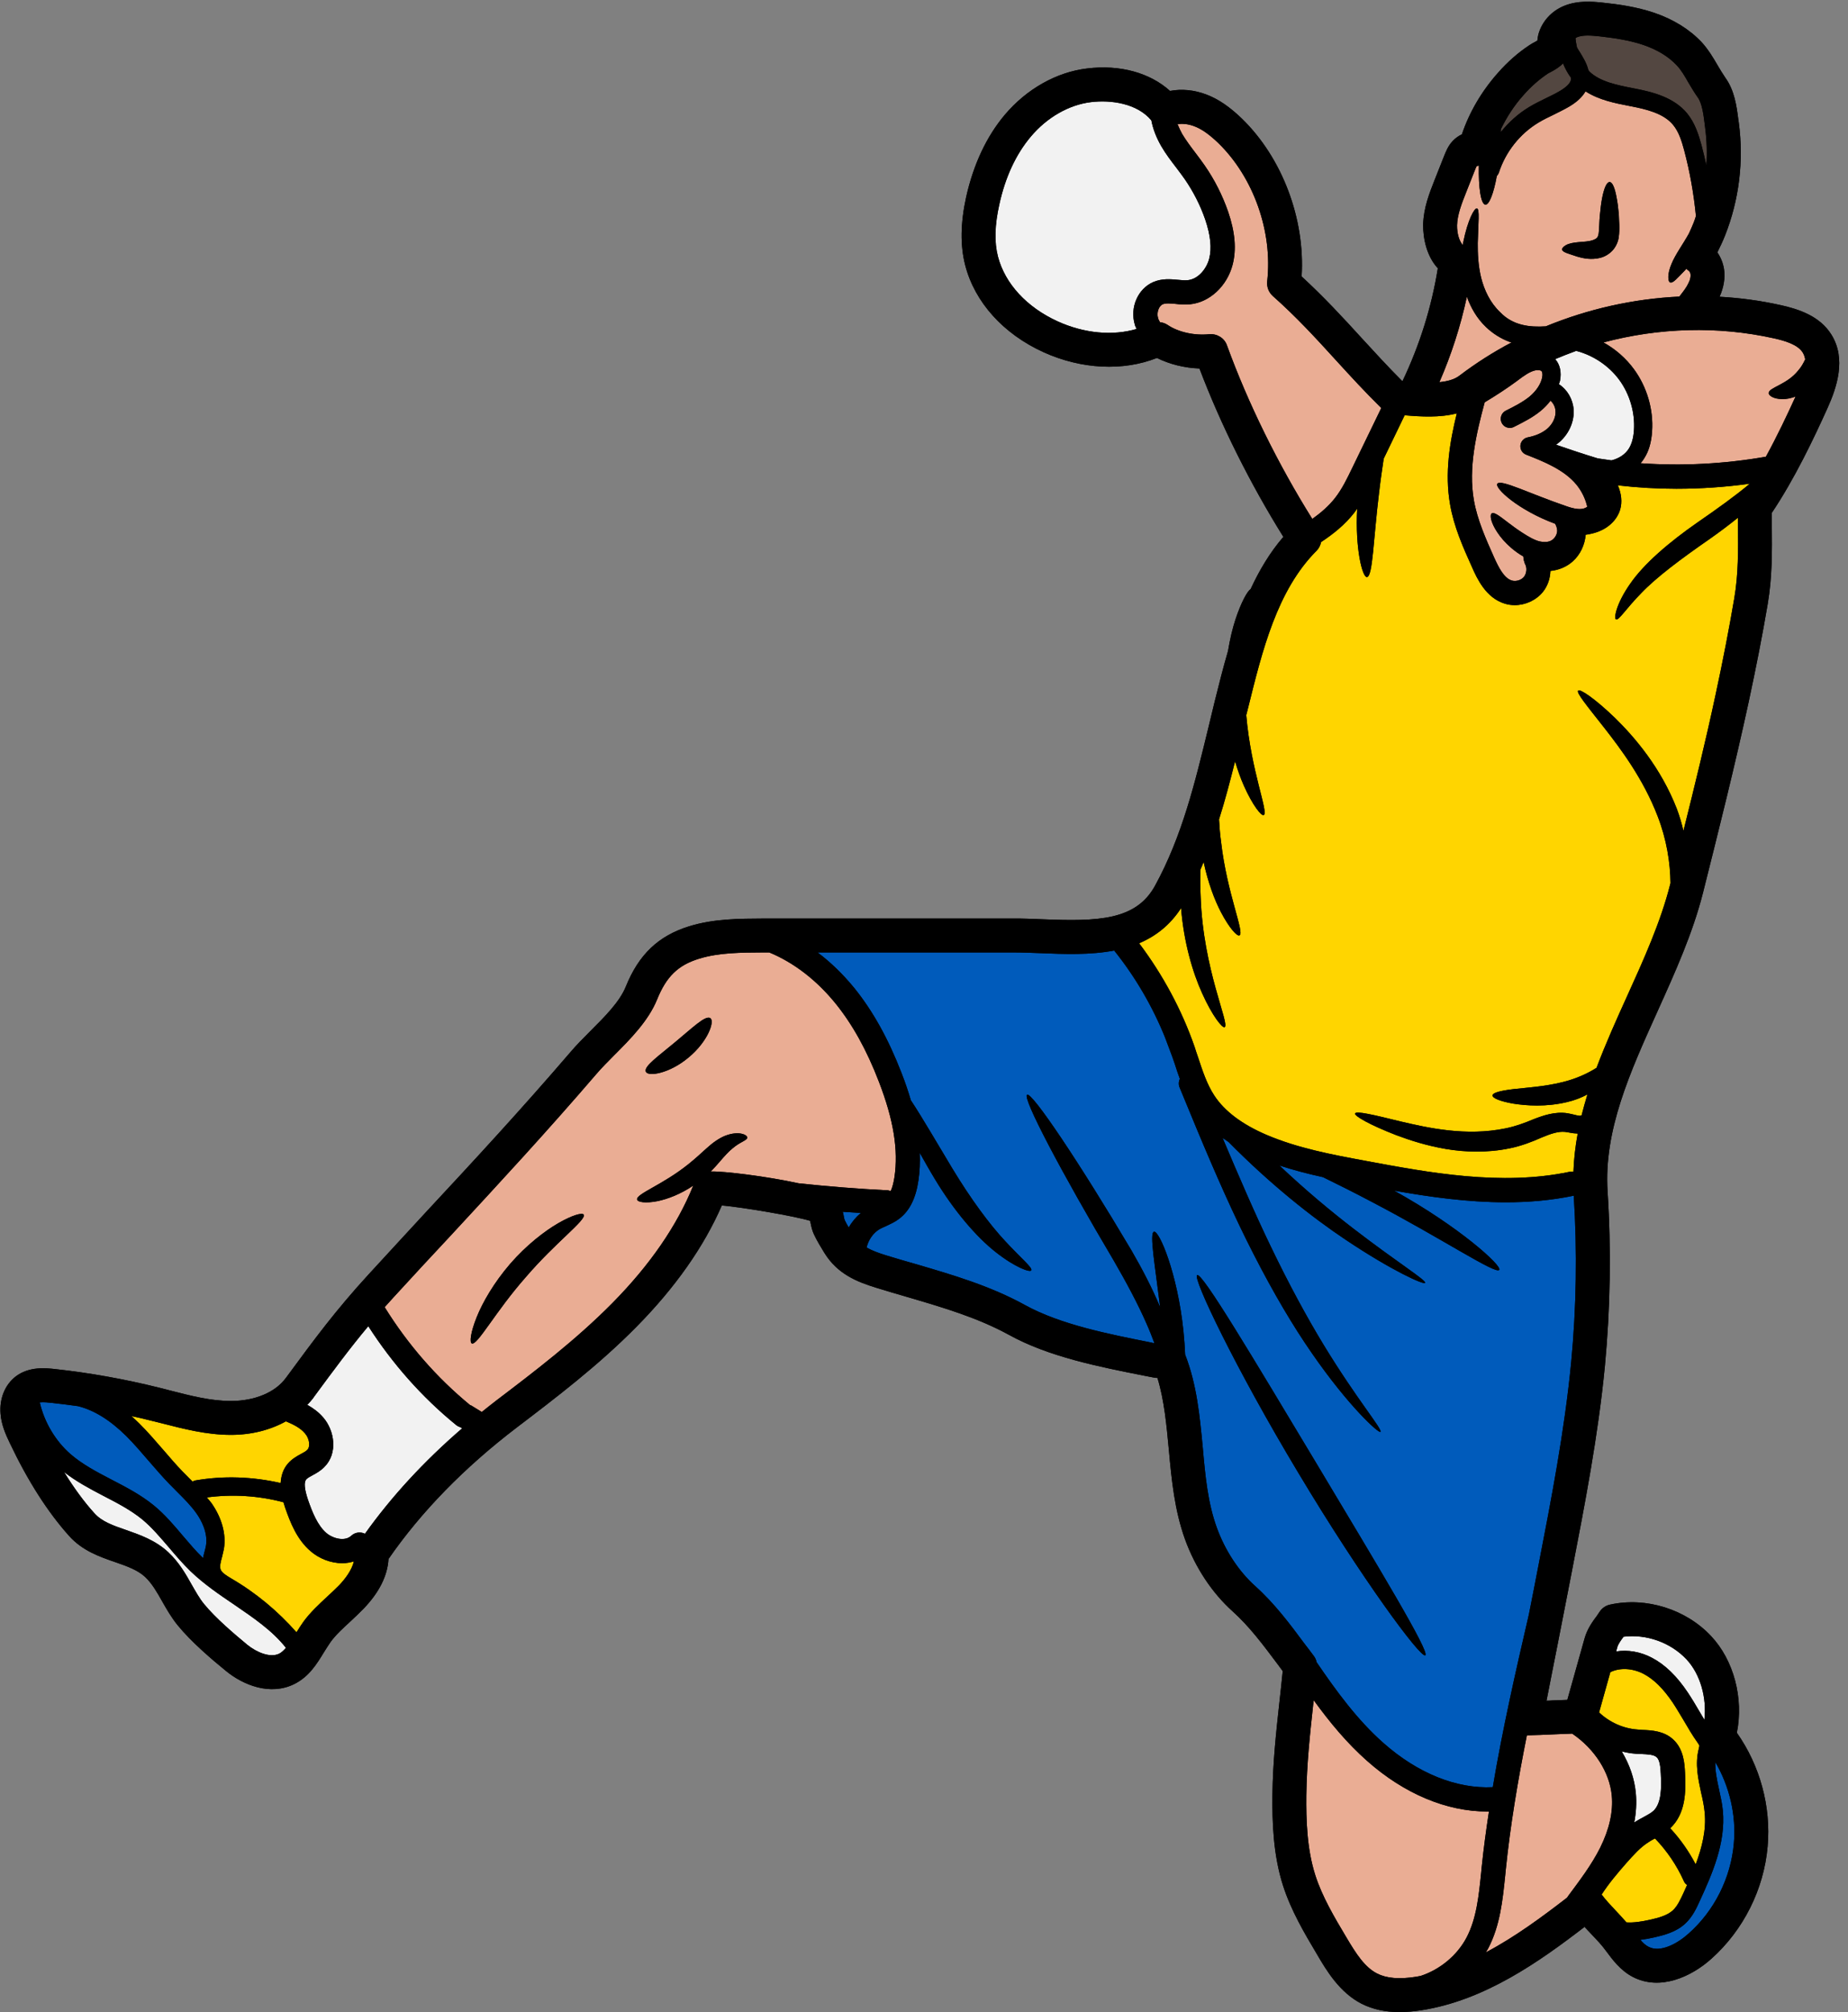 <?xml version="1.0" encoding="UTF-8"?><svg xmlns="http://www.w3.org/2000/svg" xmlns:xlink="http://www.w3.org/1999/xlink" height="120.1" preserveAspectRatio="xMidYMid meet" version="1.0" viewBox="9.1 3.9 110.3 120.1" width="110.3" zoomAndPan="magnify"><rect x="9.1" y="3.9" width="110.3" height="120.1" fill="#808080" stroke="none"/><g><g id="change1_1"><path d="M 115.418 22.121 C 114.203 21.848 112.969 21.68 111.734 21.613 C 111.984 21.059 112.078 20.488 112 19.961 C 111.941 19.598 111.805 19.258 111.602 18.965 C 111.77 18.629 111.93 18.289 112.066 17.945 C 112.902 15.828 113.188 13.508 112.883 11.23 L 112.852 11.023 C 112.754 10.246 112.629 9.293 112.07 8.527 C 111.906 8.289 111.762 8.043 111.617 7.797 C 111.363 7.363 111.074 6.867 110.664 6.418 C 109.941 5.652 108.988 5.059 107.824 4.66 C 106.777 4.309 105.707 4.156 104.797 4.062 C 104.09 3.984 103.266 3.926 102.477 4.242 C 101.703 4.547 101.117 5.199 100.914 5.977 C 100.887 6.086 100.871 6.211 100.859 6.324 C 100.812 6.348 100.77 6.375 100.727 6.398 C 100.605 6.461 100.488 6.527 100.383 6.598 C 99.715 7.039 99.086 7.59 98.516 8.238 C 97.535 9.34 96.797 10.602 96.355 11.918 C 96.152 12.012 95.965 12.148 95.805 12.316 C 95.523 12.617 95.395 12.965 95.293 13.211 L 94.73 14.633 C 94.418 15.422 94.066 16.312 94.043 17.301 C 94.031 18.152 94.262 19.203 94.918 19.914 C 94.543 22.25 93.828 24.512 92.809 26.652 L 92.793 26.645 C 91.934 25.785 91.133 24.91 90.359 24.066 C 89.254 22.852 88.105 21.609 86.789 20.402 C 87.004 16.977 85.641 13.332 83.227 10.984 C 82.504 10.285 81.832 9.82 81.117 9.547 C 80.387 9.266 79.629 9.195 78.934 9.328 C 77.742 8.246 75.941 7.742 73.977 7.988 C 72.164 8.203 70.379 9.207 69.078 10.746 C 67.98 12.047 67.207 13.703 66.766 15.66 C 66.426 17.215 66.406 18.543 66.707 19.723 C 67.277 21.941 68.984 23.832 71.391 24.926 C 73.652 25.949 76.137 26.066 78.152 25.266 C 78.906 25.641 79.793 25.863 80.691 25.895 C 81.969 29.266 83.727 32.785 85.699 35.945 C 84.895 36.875 84.266 37.938 83.746 39.059 C 83.551 39.188 83.184 39.832 82.836 40.887 C 82.664 41.414 82.512 42.051 82.395 42.758 C 82.105 43.754 81.852 44.758 81.613 45.719 L 81.238 47.273 C 80.422 50.633 79.656 53.809 78.047 56.754 C 76.91 58.844 74.641 58.906 71.309 58.77 C 70.719 58.75 70.141 58.719 69.59 58.727 L 54.625 58.727 C 53.254 58.734 51.699 58.734 50.227 59.191 C 48.391 59.762 47.227 60.875 46.453 62.789 C 46.086 63.699 45.195 64.586 44.328 65.453 C 43.926 65.859 43.504 66.277 43.145 66.703 C 40.18 70.156 37.422 73.137 34.492 76.285 C 33.391 77.484 32.254 78.707 31.082 79.988 C 29.133 82.117 27.91 83.773 26.227 86.062 L 26.156 86.156 C 25.527 87.012 24.305 87.523 22.883 87.523 C 21.691 87.523 20.504 87.219 19.246 86.895 L 18.59 86.727 C 16.559 86.223 14.473 85.844 12.375 85.617 C 11.84 85.559 10.836 85.449 10.035 86.062 C 9.398 86.555 9.059 87.379 9.133 88.281 C 9.18 88.938 9.434 89.512 9.688 90.039 C 10.758 92.293 11.949 94.156 13.227 95.582 C 14.023 96.469 15.055 96.824 15.973 97.141 C 16.66 97.379 17.32 97.609 17.766 98.031 C 18.172 98.414 18.469 98.934 18.777 99.48 C 19.051 99.961 19.328 100.449 19.711 100.918 C 20.52 101.91 21.738 102.945 22.586 103.637 C 23.617 104.484 25.23 105.133 26.668 104.418 C 27.551 103.977 28.02 103.203 28.438 102.516 C 28.57 102.309 28.699 102.098 28.836 101.902 C 29.148 101.477 29.566 101.094 30.008 100.688 C 30.273 100.438 30.547 100.184 30.801 99.922 C 31.734 98.949 32.23 97.957 32.289 96.953 C 34.242 94.129 36.82 91.488 39.965 89.09 C 42.246 87.355 44.828 85.391 47.09 83.094 C 49.395 80.758 51.105 78.332 52.184 75.852 C 53.461 75.969 56.461 76.473 57.453 76.77 C 57.457 76.801 57.465 76.836 57.473 76.863 C 57.523 77.109 57.574 77.355 57.684 77.582 C 57.863 77.965 58.094 78.34 58.297 78.672 C 59.086 79.957 60.262 80.414 61.402 80.766 C 62.012 80.953 62.617 81.137 63.223 81.309 C 65.387 81.945 67.43 82.543 69.309 83.57 C 71.699 84.895 74.723 85.484 77.379 86.012 L 77.902 86.113 C 78.004 86.137 78.094 86.148 78.184 86.148 C 78.594 87.5 78.723 88.945 78.867 90.469 C 79.027 92.227 79.203 94.047 79.832 95.789 C 80.438 97.457 81.441 98.977 82.664 100.074 C 83.668 100.977 84.484 102.07 85.344 103.219 C 85.453 103.363 85.555 103.508 85.66 103.645 C 85.602 104.242 85.539 104.828 85.473 105.414 C 85.266 107.301 85.07 109.086 85.047 111.035 C 85.031 112.676 85.09 114.605 85.676 116.441 C 86.16 117.945 86.949 119.281 87.715 120.566 C 88.277 121.527 89.059 122.836 90.379 123.508 C 91.031 123.832 91.773 124 92.641 124 C 93.047 124 93.473 123.961 93.934 123.891 C 97.715 123.305 100.98 120.988 103.676 118.914 C 103.805 119.059 103.938 119.195 104.059 119.324 C 104.391 119.672 104.703 119.996 104.953 120.344 C 105.34 120.863 105.809 121.516 106.566 121.906 C 108.184 122.742 110.043 121.898 111.242 120.82 C 113.156 119.113 114.379 116.672 114.602 114.121 C 114.816 111.73 114.145 109.285 112.766 107.328 C 113.18 105.27 112.586 103 111.227 101.555 C 109.723 99.953 107.355 99.207 105.207 99.676 C 104.953 99.727 104.73 99.879 104.586 100.09 C 104.527 100.176 104.473 100.254 104.414 100.344 C 104.145 100.703 103.844 101.121 103.684 101.672 L 102.648 105.363 C 102.355 105.371 102.051 105.387 101.754 105.398 C 101.637 105.406 101.523 105.414 101.406 105.414 C 101.625 104.309 101.832 103.227 102.051 102.141 C 102.34 100.684 102.621 99.223 102.918 97.699 C 103.691 93.703 104.492 89.574 104.891 85.426 C 105.215 81.98 105.273 78.484 105.051 75.031 C 104.812 71.371 106.387 67.906 108.047 64.227 C 109.074 61.949 110.137 59.602 110.75 57.168 C 111.684 53.453 112.648 49.609 113.473 45.793 C 113.922 43.699 114.297 41.789 114.609 39.945 C 114.883 38.32 114.867 36.82 114.855 35.23 C 114.855 34.988 114.855 34.75 114.855 34.508 C 116.215 32.477 117.348 30.098 118.191 28.227 C 118.719 27.047 119.32 25.316 118.402 23.863 C 117.711 22.758 116.445 22.352 115.418 22.121"/></g><g id="change2_1"><path d="M 109.754 102.938 C 110.586 103.824 110.98 105.234 110.828 106.555 C 110.734 106.391 110.633 106.223 110.531 106.051 C 110.309 105.672 110.086 105.297 109.848 104.938 C 109.184 103.941 108.473 103.254 107.691 102.848 C 107.008 102.488 106.254 102.363 105.562 102.473 L 105.633 102.215 C 105.684 102.031 105.836 101.824 106.004 101.594 C 107.367 101.426 108.805 101.934 109.754 102.938" fill="#f2f2f2"/></g><g id="change2_2"><path d="M 108.227 109.785 C 108.27 110.602 108.27 111.512 107.801 111.977 C 107.645 112.121 107.418 112.242 107.18 112.371 C 107.027 112.453 106.879 112.531 106.73 112.625 C 106.695 112.648 106.668 112.668 106.641 112.691 C 106.754 112.098 106.789 111.512 106.738 110.949 C 106.66 110.074 106.363 109.223 105.895 108.441 C 106.16 108.508 106.438 108.559 106.711 108.578 C 106.82 108.586 106.934 108.594 107.051 108.594 C 107.441 108.613 107.816 108.629 107.98 108.789 C 108.172 108.957 108.207 109.391 108.227 109.785" fill="#f2f2f2"/></g><g id="change2_3"><path d="M 105.75 26.578 C 106.371 27.426 106.695 28.523 106.625 29.578 C 106.594 30.039 106.492 30.402 106.32 30.676 C 106.105 31.023 105.723 31.27 105.281 31.379 C 105.004 31.34 104.738 31.305 104.465 31.262 C 103.633 31.008 102.801 30.734 101.973 30.445 C 102.059 30.379 102.152 30.316 102.23 30.242 C 102.773 29.738 103.07 29.027 103.023 28.348 C 102.98 27.727 102.645 27.156 102.145 26.832 C 102.164 26.762 102.195 26.703 102.211 26.629 C 102.309 26.117 102.211 25.652 101.922 25.336 C 102.34 25.16 102.758 24.996 103.176 24.844 C 104.195 25.105 105.129 25.734 105.75 26.578" fill="#f2f2f2"/></g><g id="change2_4"><path d="M 81.035 17.004 C 81.355 17.953 81.434 18.719 81.27 19.348 C 81.117 19.93 80.633 20.559 79.988 20.625 C 79.824 20.641 79.621 20.625 79.402 20.602 C 78.957 20.559 78.457 20.516 77.938 20.734 C 77.02 21.129 76.527 22.242 76.832 23.277 C 76.852 23.371 76.902 23.449 76.941 23.535 C 75.516 23.957 73.816 23.805 72.227 23.082 C 70.387 22.242 69.086 20.836 68.664 19.215 C 68.441 18.355 68.469 17.336 68.746 16.102 C 69.105 14.461 69.742 13.102 70.625 12.055 C 71.598 10.898 72.906 10.156 74.215 9.996 C 75.406 9.852 76.969 10.066 77.82 11.086 C 77.914 11.586 78.109 12.098 78.406 12.617 C 78.68 13.09 79 13.508 79.309 13.91 C 79.484 14.145 79.656 14.367 79.816 14.598 C 80.328 15.344 80.742 16.152 81.035 17.004" fill="#f2f2f2"/></g><g id="change3_1"><path d="M 59.402 76.23 C 59.766 76.258 60.125 76.281 60.48 76.301 C 60.191 76.547 59.945 76.836 59.758 77.168 C 59.664 77.016 59.582 76.863 59.52 76.734 C 59.488 76.656 59.473 76.555 59.453 76.453 C 59.438 76.379 59.418 76.301 59.402 76.23" fill="#005bbb"/></g><g id="change2_5"><path d="M 26.168 102.258 C 26.039 102.406 25.91 102.531 25.766 102.605 C 25.23 102.871 24.422 102.531 23.863 102.078 C 23.086 101.434 21.973 100.492 21.277 99.641 C 21.004 99.309 20.781 98.902 20.539 98.484 C 20.188 97.855 19.781 97.148 19.148 96.555 C 18.387 95.84 17.457 95.516 16.633 95.227 C 15.852 94.957 15.18 94.727 14.73 94.219 C 14.109 93.535 13.504 92.703 12.926 91.766 C 13.656 92.336 14.473 92.77 15.258 93.18 C 16.098 93.613 16.891 94.027 17.578 94.582 C 18.172 95.074 18.668 95.668 19.203 96.289 C 19.594 96.75 20.008 97.234 20.461 97.676 C 21.266 98.449 22.188 99.078 23.086 99.684 C 24.246 100.48 25.348 101.223 26.168 102.258" fill="#f2f2f2"/></g><g id="change2_6"><path d="M 36.574 89.09 L 36.684 89.156 C 34.406 91.121 32.465 93.23 30.883 95.449 C 30.621 95.32 30.297 95.355 30.066 95.566 C 29.703 95.914 28.996 95.754 28.582 95.406 C 28.043 94.938 27.738 94.156 27.477 93.406 C 27.27 92.781 27.23 92.371 27.383 92.199 C 27.457 92.117 27.602 92.039 27.762 91.953 C 27.992 91.828 28.242 91.691 28.469 91.453 C 29.277 90.637 29.066 89.293 28.402 88.52 C 28.129 88.195 27.789 87.949 27.441 87.754 C 27.566 87.625 27.68 87.496 27.789 87.355 L 27.852 87.262 C 29.023 85.672 29.965 84.395 31.082 83.059 C 32.516 85.289 34.27 87.285 36.328 88.961 C 36.41 89.027 36.488 89.062 36.574 89.09" fill="#f2f2f2"/></g><g id="change3_2"><path d="M 20.832 94.242 C 21.098 94.617 21.523 95.379 21.395 96.156 C 21.371 96.289 21.336 96.418 21.301 96.547 C 21.27 96.656 21.242 96.781 21.219 96.902 C 21.219 96.895 21.215 96.895 21.215 96.895 C 20.793 96.492 20.426 96.051 20.027 95.586 C 19.492 94.953 18.938 94.293 18.266 93.746 C 17.492 93.117 16.609 92.66 15.758 92.219 C 14.859 91.75 14.016 91.309 13.301 90.688 C 12.398 89.895 11.746 88.789 11.473 87.609 C 11.703 87.582 12.016 87.617 12.16 87.633 C 12.695 87.688 13.227 87.762 13.758 87.832 C 14.719 88.074 15.664 88.656 16.645 89.625 C 17.121 90.102 17.578 90.637 18.02 91.152 C 18.402 91.59 18.793 92.047 19.211 92.48 C 19.363 92.633 19.516 92.781 19.66 92.934 C 20.094 93.367 20.504 93.773 20.832 94.242" fill="#005bbb"/></g><g id="change3_3"><path d="M 94.168 102.703 C 94.457 102.516 91.383 97.453 87.641 91.195 C 83.883 84.938 80.855 79.844 80.551 80.008 C 80.266 80.16 82.82 85.535 86.594 91.816 C 90.359 98.109 93.898 102.895 94.168 102.703 Z M 103.031 75.27 C 103.242 78.586 103.191 81.938 102.875 85.238 C 102.484 89.285 101.695 93.367 100.93 97.312 C 100.734 98.32 100.547 99.301 100.352 100.27 C 99.57 103.645 98.785 107.09 98.199 110.574 C 96.039 110.684 93.719 109.75 91.672 107.938 C 90.113 106.562 88.863 104.844 87.684 103.117 C 87.656 102.98 87.598 102.848 87.512 102.738 C 87.332 102.496 87.148 102.25 86.961 102.012 C 86.082 100.824 85.168 99.605 84.016 98.57 C 83.039 97.691 82.223 96.453 81.73 95.094 C 81.188 93.605 81.035 91.988 80.887 90.281 C 80.711 88.449 80.539 86.555 79.836 84.754 C 79.816 84.309 79.785 83.836 79.734 83.344 C 79.383 79.922 78.285 77.32 77.973 77.422 C 77.699 77.508 78.031 79.379 78.344 81.922 C 77.879 80.816 77.293 79.676 76.629 78.531 C 73.477 73.215 70.691 69.074 70.402 69.242 C 70.105 69.414 72.438 73.852 75.574 79.141 C 76.34 80.465 77.02 81.734 77.539 82.922 C 77.715 83.316 77.863 83.699 78.004 84.078 L 77.77 84.027 C 75.258 83.527 72.402 82.965 70.285 81.801 C 68.211 80.656 65.965 80 63.797 79.363 C 63.195 79.191 62.598 79.02 62.004 78.836 C 61.52 78.688 61.145 78.543 60.824 78.367 C 60.926 77.914 61.215 77.492 61.605 77.262 C 61.73 77.195 61.859 77.141 61.988 77.082 C 62.234 76.965 62.516 76.844 62.777 76.641 C 63.391 76.172 63.762 75.426 63.918 74.355 C 63.996 73.828 64.02 73.281 63.996 72.711 C 64.281 73.215 64.57 73.734 64.895 74.27 C 66.035 76.164 67.371 77.73 68.535 78.641 C 69.699 79.559 70.582 79.863 70.652 79.727 C 70.746 79.574 70.059 79.023 69.121 78.008 C 68.176 77.004 67.039 75.465 65.934 73.633 C 65.023 72.125 64.199 70.688 63.465 69.574 C 63.312 69.055 63.133 68.52 62.914 67.961 C 62.125 65.918 61.203 64.254 60.09 62.875 C 59.422 62.059 58.688 61.344 57.898 60.75 L 69.59 60.75 C 70.117 60.75 70.668 60.773 71.223 60.793 C 72.617 60.852 74.164 60.91 75.602 60.637 C 76.852 62.195 77.887 63.965 78.637 65.824 C 78.738 66.09 78.84 66.359 78.941 66.633 C 78.992 66.762 79.035 66.879 79.078 67 C 79.129 67.152 79.18 67.297 79.23 67.441 C 79.316 67.723 79.418 68.012 79.52 68.293 C 79.449 68.445 79.434 68.621 79.496 68.785 C 79.832 69.59 80.168 70.406 80.508 71.234 C 81.637 73.945 82.77 76.52 83.941 78.793 C 85.105 81.07 86.281 83.059 87.391 84.656 C 89.594 87.848 91.391 89.469 91.492 89.367 C 91.637 89.234 90.09 87.438 88.109 84.184 C 87.121 82.559 86.035 80.566 84.945 78.297 C 83.992 76.324 83.047 74.125 82.07 71.82 C 82.191 71.902 82.309 71.988 82.43 72.066 C 84.926 74.594 87.402 76.555 89.426 77.906 C 92.223 79.777 94.094 80.602 94.16 80.477 C 94.246 80.324 92.52 79.266 89.895 77.246 C 88.59 76.242 87.062 74.98 85.465 73.469 C 86.328 73.75 87.195 73.973 88.066 74.164 C 88.977 74.609 89.961 75.102 90.988 75.645 C 95.172 77.832 98.371 79.98 98.582 79.699 C 98.777 79.465 96.191 77.117 92.309 74.969 C 94.449 75.348 96.703 75.664 98.973 75.664 C 100.324 75.664 101.688 75.551 103.031 75.27" fill="#005bbb"/></g><g id="change3_4"><path d="M 111.48 109.078 C 112.332 110.535 112.738 112.258 112.586 113.941 C 112.406 115.984 111.43 117.945 109.891 119.309 C 109.227 119.91 108.199 120.473 107.5 120.105 C 107.324 120.02 107.16 119.867 107.008 119.688 C 107.281 119.656 107.551 119.605 107.809 119.547 C 108.461 119.398 109.145 119.215 109.672 118.73 C 110.113 118.328 110.352 117.809 110.562 117.344 C 111.258 115.82 112.117 113.926 111.93 111.969 C 111.887 111.52 111.781 111.094 111.695 110.676 C 111.574 110.125 111.465 109.598 111.48 109.078" fill="#005bbb"/></g><g id="change4_1"><path d="M 110.844 112.07 C 110.953 113.125 110.684 114.18 110.309 115.184 C 109.898 114.398 109.391 113.672 108.785 113.023 C 108.793 113.023 108.801 113.016 108.801 113.016 C 109.719 112.137 109.73 110.848 109.672 109.707 C 109.645 109.188 109.602 108.312 108.965 107.727 C 108.41 107.215 107.691 107.18 107.113 107.156 C 107.016 107.148 106.914 107.141 106.82 107.133 C 105.973 107.07 105.156 106.695 104.543 106.113 L 105.215 103.711 C 105.77 103.434 106.531 103.465 107.195 103.809 C 107.816 104.137 108.371 104.684 108.945 105.535 C 109.176 105.883 109.383 106.246 109.602 106.605 C 109.848 107.027 110.105 107.469 110.41 107.898 C 110.453 107.965 110.52 108.059 110.527 108.094 C 110.527 108.125 110.512 108.195 110.484 108.32 C 110.266 109.207 110.453 110.066 110.633 110.906 C 110.73 111.312 110.809 111.695 110.844 112.07" fill="#ffd500"/></g><g id="change4_2"><path d="M 109.797 116.41 C 109.723 116.578 109.652 116.738 109.578 116.898 C 109.398 117.281 109.219 117.676 108.945 117.93 C 108.609 118.234 108.105 118.371 107.57 118.492 C 107.102 118.594 106.609 118.676 106.176 118.645 C 105.961 118.398 105.742 118.16 105.531 117.938 C 105.223 117.613 104.934 117.301 104.695 116.984 C 105.121 116.32 105.648 115.703 106.176 115.098 C 106.59 114.637 107.008 114.156 107.5 113.855 C 107.613 113.773 107.738 113.711 107.859 113.645 C 107.867 113.645 107.875 113.637 107.883 113.637 C 108.598 114.383 109.176 115.234 109.602 116.18 C 109.645 116.281 109.711 116.363 109.797 116.41" fill="#ffd500"/></g><g id="change4_3"><path d="M 29.531 97.207 C 29.762 97.207 30 97.168 30.223 97.098 C 30.094 97.633 29.695 98.152 29.344 98.52 C 29.117 98.754 28.871 98.977 28.633 99.199 C 28.145 99.656 27.629 100.125 27.203 100.711 C 27.059 100.91 26.93 101.121 26.797 101.332 C 25.68 100.066 24.387 98.984 22.902 98.117 C 22.637 97.957 22.355 97.793 22.273 97.594 C 22.195 97.406 22.27 97.141 22.355 96.824 C 22.391 96.664 22.434 96.504 22.465 96.344 C 22.605 95.48 22.348 94.512 21.719 93.613 C 21.633 93.5 21.531 93.391 21.445 93.281 C 22.969 93.078 24.531 93.172 26.02 93.57 C 26.055 93.688 26.09 93.797 26.113 93.875 C 26.438 94.812 26.828 95.797 27.645 96.496 C 28.148 96.93 28.844 97.207 29.531 97.207" fill="#ffd500"/></g><g id="change4_4"><path d="M 27.305 89.461 C 27.57 89.762 27.637 90.246 27.441 90.441 C 27.363 90.523 27.227 90.602 27.074 90.68 C 26.828 90.812 26.531 90.977 26.285 91.258 C 25.98 91.613 25.875 92.023 25.852 92.422 C 24.184 92.039 22.434 91.973 20.742 92.27 C 20.684 92.285 20.637 92.309 20.59 92.336 C 20.535 92.277 20.484 92.219 20.426 92.168 C 20.281 92.023 20.137 91.879 19.992 91.73 C 19.594 91.316 19.211 90.867 18.844 90.441 C 18.387 89.914 17.918 89.367 17.406 88.859 C 17.254 88.707 17.094 88.562 16.941 88.426 C 17.332 88.504 17.715 88.594 18.105 88.695 L 18.742 88.852 C 20.062 89.191 21.438 89.547 22.883 89.547 C 24.102 89.547 25.23 89.258 26.164 88.738 C 26.602 88.918 27.035 89.133 27.305 89.461" fill="#ffd500"/></g><g id="change4_5"><path d="M 112.832 35.242 C 112.848 36.746 112.859 38.164 112.613 39.609 C 112.305 41.422 111.941 43.301 111.496 45.367 C 110.918 48.078 110.25 50.801 109.578 53.496 C 109.48 53.062 109.348 52.621 109.184 52.18 C 108.227 49.715 106.66 47.895 105.477 46.738 C 104.27 45.578 103.402 45.004 103.293 45.121 C 103.172 45.25 103.828 46.039 104.832 47.316 C 105.828 48.59 107.18 50.383 108.039 52.621 C 108.574 54 108.793 55.391 108.805 56.609 C 108.801 56.633 108.793 56.66 108.785 56.691 C 108.223 58.93 107.195 61.199 106.203 63.387 C 105.57 64.781 104.934 66.199 104.391 67.637 C 103.855 67.977 103.156 68.301 102.34 68.496 C 101.277 68.758 100.23 68.82 99.457 68.906 C 98.691 68.996 98.191 69.117 98.184 69.285 C 98.176 69.449 98.648 69.641 99.434 69.777 C 100.223 69.898 101.363 69.984 102.629 69.684 C 103.07 69.582 103.48 69.422 103.848 69.227 C 103.719 69.645 103.605 70.059 103.496 70.484 C 103.461 70.492 103.422 70.5 103.371 70.5 C 103.234 70.492 103.004 70.41 102.648 70.348 C 101.914 70.238 101.227 70.477 100.648 70.699 C 100.07 70.941 99.559 71.129 98.965 71.25 C 96.594 71.742 94.312 71.215 92.699 70.84 C 91.082 70.441 90.039 70.195 89.98 70.363 C 89.934 70.512 90.844 71.039 92.445 71.66 C 93.258 71.965 94.238 72.281 95.387 72.48 C 96.535 72.672 97.859 72.723 99.219 72.441 C 99.891 72.305 100.562 72.047 101.098 71.805 C 101.645 71.574 102.109 71.422 102.496 71.461 C 102.68 71.473 102.934 71.555 103.266 71.562 C 103.129 72.312 103.039 73.07 103.012 73.844 C 102.938 73.836 102.859 73.828 102.781 73.844 C 98.711 74.703 94.383 73.895 90.555 73.18 C 88.59 72.816 86.559 72.434 84.699 71.641 C 83.246 71.02 82.191 70.23 81.578 69.293 C 81.137 68.621 80.879 67.832 80.602 66.992 C 80.531 66.793 80.465 66.59 80.402 66.387 C 79.637 64.184 78.5 62.074 77.09 60.203 C 78.066 59.789 78.926 59.133 79.594 58.105 C 79.758 60.152 80.285 61.941 80.848 63.18 C 81.465 64.559 82.062 65.281 82.191 65.211 C 82.527 65.051 80.906 61.777 80.762 57.414 C 80.734 56.855 80.734 56.312 80.754 55.793 C 80.812 55.648 80.887 55.496 80.941 55.352 C 81.195 56.559 81.586 57.609 81.977 58.352 C 82.48 59.312 82.945 59.812 83.082 59.73 C 83.395 59.566 82.336 57.23 81.984 54.176 C 81.918 53.707 81.883 53.25 81.859 52.809 C 82.223 51.66 82.527 50.496 82.816 49.34 C 82.98 49.891 83.16 50.391 83.348 50.809 C 83.875 51.992 84.391 52.621 84.527 52.551 C 84.832 52.406 83.77 49.934 83.484 46.586 L 83.582 46.203 C 84.441 42.73 85.32 39.137 87.684 36.77 C 87.828 36.625 87.91 36.441 87.953 36.254 C 88.676 35.777 89.375 35.219 89.934 34.5 C 89.988 34.426 90.047 34.34 90.105 34.262 C 89.977 36.617 90.41 38.379 90.691 38.344 C 91.039 38.309 91.074 36.059 91.406 33.352 C 91.492 32.605 91.594 31.906 91.688 31.277 L 92.938 28.688 C 93.914 28.77 95.027 28.84 96.051 28.574 C 95.625 30.301 95.324 32.148 95.648 34 C 95.879 35.352 96.43 36.578 96.965 37.766 C 97.246 38.402 97.781 39.594 98.922 39.934 C 99.109 39.992 99.312 40.02 99.508 40.02 C 100.148 40.02 100.785 39.73 101.191 39.23 C 101.473 38.879 101.625 38.43 101.637 37.98 C 102.129 37.93 102.598 37.742 102.969 37.41 C 103.422 37.008 103.691 36.422 103.742 35.82 C 103.98 35.785 104.23 35.734 104.477 35.641 C 105.145 35.387 105.621 34.91 105.801 34.316 C 105.93 33.871 105.879 33.371 105.664 32.871 C 106.828 33.004 107.988 33.074 109.16 33.074 C 110.621 33.074 112.078 32.973 113.539 32.773 C 112.688 33.488 111.609 34.262 110.41 35.09 C 108.703 36.277 107.211 37.562 106.398 38.746 C 105.574 39.918 105.41 40.812 105.555 40.871 C 105.723 40.945 106.148 40.23 107.066 39.297 C 107.969 38.352 109.422 37.266 111.117 36.09 C 111.719 35.668 112.297 35.234 112.832 34.801 C 112.832 34.953 112.832 35.098 112.832 35.242" fill="#ffd500"/></g><g id="change5_1"><path d="M 102.867 8.543 C 102.867 8.578 102.875 8.617 102.867 8.652 C 102.824 8.875 102.598 9.098 102.188 9.34 C 101.922 9.496 101.637 9.633 101.355 9.77 C 101.031 9.93 100.699 10.09 100.375 10.285 C 99.723 10.676 99.152 11.195 98.676 11.785 C 98.676 11.723 98.684 11.664 98.684 11.605 C 99.031 10.891 99.469 10.203 100.027 9.582 C 100.48 9.062 100.98 8.629 101.5 8.281 C 101.559 8.246 101.617 8.219 101.684 8.184 C 101.891 8.074 102.156 7.922 102.391 7.684 C 102.52 8 102.68 8.289 102.867 8.543" fill="#534741"/></g><g id="change5_2"><path d="M 110.871 11.504 C 110.973 12.266 110.996 13.031 110.945 13.789 C 110.859 13.379 110.766 12.973 110.656 12.566 C 110.488 11.953 110.273 11.254 109.805 10.676 C 109.008 9.707 107.758 9.395 106.645 9.18 L 106.566 9.164 C 105.613 8.977 104.613 8.781 103.98 8.184 C 103.949 8.152 103.938 8.121 103.906 8.094 C 103.805 7.668 103.566 7.293 103.379 6.988 C 103.32 6.902 103.27 6.816 103.223 6.73 C 103.184 6.539 103.148 6.359 103.133 6.18 C 103.164 6.164 103.191 6.137 103.227 6.121 C 103.582 5.977 104.066 6.016 104.578 6.07 C 105.375 6.16 106.312 6.289 107.172 6.578 C 108.02 6.867 108.691 7.277 109.184 7.805 C 109.441 8.078 109.652 8.434 109.867 8.816 C 110.043 9.105 110.215 9.41 110.434 9.715 C 110.684 10.059 110.773 10.711 110.844 11.281 L 110.871 11.504" fill="#534741"/></g><g id="change6_1"><path d="M 103.836 34.145 C 103.801 34.172 103.762 34.203 103.711 34.223 C 103.465 34.332 103.09 34.297 102.555 34.102 C 100.375 33.355 98.668 32.488 98.473 32.773 C 98.285 33.023 99.695 34.34 101.922 35.164 C 101.977 35.273 102.035 35.402 102.043 35.562 C 102.043 35.75 101.957 35.957 101.77 36.109 C 101.609 36.242 101.355 36.289 101.008 36.219 C 100.684 36.145 100.309 35.922 99.977 35.707 C 99.645 35.496 99.355 35.277 99.109 35.09 C 98.617 34.715 98.285 34.449 98.141 34.543 C 98.004 34.629 98.074 35.078 98.465 35.668 C 98.66 35.965 98.934 36.289 99.297 36.602 C 99.5 36.773 99.738 36.957 100.02 37.113 C 100.02 37.164 100.035 37.215 100.039 37.266 C 100.039 37.297 100.047 37.324 100.055 37.352 C 100.062 37.383 100.07 37.41 100.086 37.441 C 100.098 37.484 100.098 37.527 100.129 37.57 C 100.25 37.793 100.223 38.117 100.062 38.328 C 99.898 38.531 99.586 38.625 99.332 38.551 C 98.863 38.406 98.547 37.766 98.277 37.172 C 97.785 36.066 97.273 34.926 97.07 33.754 C 96.73 31.824 97.215 29.773 97.715 27.914 C 98.371 27.52 99.023 27.098 99.637 26.645 L 99.703 26.594 C 100.062 26.328 100.41 26.066 100.77 26 C 100.938 25.973 101.066 26.008 101.109 26.051 C 101.152 26.094 101.184 26.23 101.148 26.426 C 101.066 26.824 100.801 27.23 100.387 27.578 C 99.977 27.906 99.492 28.156 98.973 28.414 C 98.703 28.551 98.598 28.879 98.734 29.145 C 98.828 29.332 99.016 29.441 99.219 29.441 C 99.297 29.441 99.375 29.426 99.457 29.383 C 100.004 29.109 100.574 28.828 101.082 28.406 C 101.262 28.254 101.465 28.055 101.645 27.816 C 101.812 27.965 101.926 28.184 101.941 28.422 C 101.973 28.777 101.797 29.168 101.492 29.453 C 101.117 29.793 100.633 29.938 100.293 30.004 C 100.055 30.047 99.875 30.242 99.848 30.48 C 99.824 30.727 99.961 30.949 100.191 31.039 C 101.254 31.457 102.453 31.934 103.191 32.828 C 103.504 33.211 103.727 33.668 103.836 34.145" fill="#eaad94"/></g><g id="change6_2"><path d="M 99.195 24.305 C 99.238 24.316 99.277 24.324 99.32 24.34 C 98.234 24.91 97.195 25.574 96.211 26.32 C 95.902 26.559 95.48 26.664 95.012 26.711 C 95.727 25.07 96.277 23.363 96.652 21.609 C 96.883 22.25 97.238 22.895 97.793 23.422 C 98.199 23.812 98.684 24.113 99.195 24.305" fill="#eaad94"/></g><g id="change6_3"><path d="M 105.715 18.074 C 105.793 17.469 105.727 17.129 105.723 16.723 C 105.691 16.34 105.648 15.992 105.59 15.703 C 105.488 15.125 105.34 14.766 105.172 14.766 C 104.996 14.766 104.848 15.117 104.73 15.695 C 104.672 15.984 104.629 16.332 104.594 16.715 C 104.551 17.078 104.559 17.582 104.516 17.852 C 104.484 17.996 104.465 18.035 104.422 18.09 C 104.383 18.141 104.289 18.191 104.168 18.234 C 103.93 18.32 103.625 18.328 103.312 18.355 C 103.012 18.379 102.734 18.434 102.562 18.535 C 102.391 18.629 102.316 18.738 102.34 18.82 C 102.41 18.969 102.699 19.035 103.234 19.215 C 103.496 19.289 103.895 19.402 104.406 19.332 C 104.66 19.297 104.953 19.203 105.223 18.969 C 105.504 18.738 105.672 18.371 105.715 18.074 Z M 110.324 16.797 C 110.281 16.934 110.238 17.062 110.188 17.191 C 110.102 17.414 110 17.625 109.906 17.836 C 109.551 18.48 109.102 19.078 108.871 19.641 C 108.605 20.258 108.641 20.719 108.793 20.762 C 108.965 20.805 109.195 20.516 109.602 20.105 C 109.645 20.062 109.703 20.004 109.746 19.945 C 109.797 19.98 109.84 20.031 109.898 20.062 C 109.934 20.082 109.992 20.184 110 20.262 C 110.02 20.406 109.984 20.598 109.883 20.789 C 109.77 21.043 109.578 21.289 109.363 21.562 C 109.355 21.578 109.355 21.594 109.348 21.602 C 106.609 21.73 103.895 22.336 101.363 23.379 C 100.41 23.441 99.406 23.336 98.641 22.539 C 98.039 21.969 97.691 21.219 97.504 20.48 C 97.324 19.742 97.297 19.02 97.301 18.414 C 97.332 17.184 97.426 16.383 97.254 16.34 C 97.102 16.305 96.711 17.012 96.441 18.328 C 96.43 18.387 96.422 18.465 96.414 18.527 C 96.203 18.312 96.059 17.844 96.066 17.344 C 96.082 16.715 96.348 16.035 96.609 15.379 L 97.172 13.953 C 97.188 13.918 97.215 13.863 97.238 13.812 C 97.281 13.805 97.324 13.797 97.367 13.781 C 97.34 15.113 97.488 16.094 97.758 16.117 C 97.988 16.129 98.25 15.438 98.438 14.41 C 98.488 14.352 98.531 14.285 98.559 14.215 C 98.957 12.973 99.816 11.883 100.93 11.215 C 101.219 11.043 101.523 10.891 101.832 10.746 C 102.137 10.594 102.441 10.445 102.734 10.277 C 103.215 9.996 103.539 9.691 103.734 9.352 C 104.527 9.867 105.488 10.059 106.363 10.227 L 106.441 10.242 C 107.367 10.422 108.402 10.668 108.965 11.359 C 109.305 11.773 109.473 12.32 109.617 12.852 C 109.961 14.145 110.195 15.465 110.324 16.797" fill="#eaad94"/></g><g id="change6_4"><path d="M 116.695 24.938 C 116.77 25.062 116.82 25.199 116.844 25.352 C 116.738 25.582 116.609 25.812 116.422 26.023 C 115.758 26.855 114.711 27.02 114.668 27.344 C 114.645 27.504 114.941 27.715 115.484 27.723 C 115.715 27.727 115.988 27.672 116.27 27.57 C 115.773 28.66 115.18 29.918 114.5 31.16 C 112.023 31.594 109.516 31.723 107.02 31.551 C 107.102 31.457 107.172 31.363 107.238 31.254 C 107.512 30.828 107.664 30.301 107.707 29.645 C 107.797 28.344 107.398 26.992 106.625 25.938 C 106.148 25.285 105.52 24.738 104.805 24.34 C 108.113 23.457 111.625 23.348 114.977 24.094 C 115.621 24.238 116.395 24.461 116.695 24.938" fill="#eaad94"/></g><g id="change6_5"><path d="M 91.543 28.254 L 89.809 31.832 C 89.508 32.453 89.203 33.09 88.789 33.617 C 88.414 34.102 87.938 34.508 87.426 34.875 C 85.387 31.617 83.586 27.965 82.332 24.512 C 82.18 24.078 81.746 23.812 81.281 23.848 C 80.387 23.941 79.426 23.727 78.781 23.289 C 78.645 23.199 78.492 23.148 78.336 23.133 C 78.285 23.047 78.238 22.965 78.219 22.879 C 78.125 22.562 78.262 22.164 78.5 22.062 C 78.68 21.984 78.957 22.012 79.266 22.039 C 79.527 22.07 79.824 22.09 80.133 22.062 C 81.297 21.945 82.336 20.98 82.668 19.707 C 82.906 18.797 82.82 17.758 82.402 16.535 C 82.062 15.559 81.594 14.629 81 13.773 C 80.828 13.527 80.648 13.281 80.465 13.043 C 80.164 12.648 79.887 12.277 79.656 11.891 C 79.562 11.723 79.469 11.52 79.383 11.312 C 79.684 11.262 80.039 11.305 80.379 11.434 C 80.836 11.605 81.289 11.934 81.816 12.438 C 83.918 14.484 85.07 17.727 84.734 20.695 C 84.699 21.027 84.824 21.348 85.07 21.57 C 86.469 22.809 87.633 24.078 88.863 25.43 C 89.707 26.355 90.582 27.309 91.543 28.254" fill="#eaad94"/></g><g id="change6_6"><path d="M 40.477 80.137 C 42.27 78.043 44.117 76.707 43.938 76.402 C 43.859 76.266 43.266 76.426 42.43 76.906 C 41.598 77.387 40.527 78.215 39.551 79.336 C 38.586 80.457 37.91 81.625 37.551 82.523 C 37.191 83.418 37.117 84.027 37.262 84.09 C 37.594 84.219 38.656 82.203 40.477 80.137 Z M 50.195 67.023 C 51.375 66.047 51.777 64.828 51.488 64.668 C 51.195 64.492 50.414 65.266 49.414 66.09 C 48.426 66.922 47.523 67.543 47.645 67.859 C 47.746 68.18 49.027 68.004 50.195 67.023 Z M 61.562 68.477 C 62.43 70.73 62.727 72.527 62.488 74.156 C 62.438 74.488 62.363 74.77 62.266 74.992 C 62.207 74.98 62.156 74.957 62.098 74.949 C 60.32 74.863 58.543 74.719 56.773 74.531 C 54.855 74.113 52.305 73.801 51.527 73.824 C 51.727 73.613 51.914 73.41 52.066 73.23 C 52.355 72.891 52.594 72.629 52.828 72.441 C 53.273 72.059 53.672 71.98 53.703 71.812 C 53.707 71.734 53.605 71.625 53.375 71.574 C 53.145 71.516 52.789 71.539 52.406 71.684 C 52.016 71.836 51.629 72.117 51.273 72.441 C 50.91 72.77 50.586 73.07 50.195 73.383 C 48.656 74.625 47.059 75.16 47.125 75.5 C 47.156 75.656 47.625 75.738 48.352 75.594 C 48.953 75.469 49.727 75.176 50.477 74.668 C 49.516 77.047 47.898 79.402 45.652 81.676 C 43.492 83.867 40.969 85.789 38.742 87.48 C 38.441 87.711 38.145 87.949 37.855 88.18 L 37.246 87.805 C 37.219 87.781 37.191 87.781 37.16 87.77 C 35.145 86.113 33.434 84.141 32.059 81.922 C 32.23 81.734 32.398 81.547 32.574 81.352 C 33.742 80.074 34.871 78.859 35.984 77.668 C 38.918 74.496 41.691 71.504 44.684 68.02 C 44.992 67.656 45.371 67.281 45.766 66.879 C 46.719 65.926 47.805 64.832 48.324 63.547 C 48.875 62.188 49.574 61.508 50.824 61.125 C 52.012 60.758 53.34 60.758 54.625 60.75 L 55.016 60.75 C 56.469 61.352 57.828 62.391 58.961 63.785 C 59.98 65.043 60.832 66.574 61.562 68.477" fill="#eaad94"/></g><g id="change6_7"><path d="M 105.301 111.078 C 105.391 112.039 105.156 113.082 104.609 114.188 C 104.094 115.215 103.371 116.164 102.68 117.094 C 102.664 117.105 102.656 117.137 102.648 117.156 C 101.141 118.32 99.52 119.52 97.781 120.438 C 97.824 120.363 97.875 120.293 97.918 120.211 C 98.641 118.832 98.789 117.309 98.941 115.836 L 98.973 115.508 C 99.246 112.828 99.703 110.141 100.234 107.48 C 100.766 107.473 101.305 107.445 101.848 107.422 C 102.215 107.402 102.578 107.395 102.938 107.379 C 104.277 108.289 105.172 109.684 105.301 111.078" fill="#eaad94"/></g><g id="change6_8"><path d="M 97.859 112.027 C 97.895 112.027 97.93 112.027 97.969 112.027 C 97.801 113.133 97.648 114.254 97.535 115.363 L 97.504 115.691 C 97.367 117.027 97.23 118.414 96.637 119.543 C 96.074 120.617 95.055 121.457 93.898 121.84 C 93.805 121.855 93.719 121.875 93.625 121.891 C 92.613 122.051 91.855 121.984 91.297 121.699 C 90.559 121.324 90.047 120.531 89.457 119.535 C 88.746 118.344 88.016 117.113 87.605 115.828 C 87.105 114.266 87.055 112.539 87.07 111.059 C 87.094 109.207 87.281 107.473 87.48 105.637 C 87.496 105.551 87.504 105.473 87.512 105.387 C 88.457 106.688 89.484 107.938 90.711 109.02 C 92.918 110.973 95.438 112.027 97.859 112.027" fill="#eaad94"/></g><g id="change1_2"><path d="M 21.395 96.156 C 21.523 95.379 21.098 94.617 20.832 94.242 C 20.504 93.773 20.094 93.367 19.66 92.934 C 19.516 92.781 19.363 92.633 19.211 92.48 C 18.793 92.047 18.402 91.59 18.02 91.152 C 17.578 90.637 17.121 90.102 16.645 89.625 C 15.664 88.656 14.719 88.074 13.758 87.832 C 13.227 87.762 12.695 87.688 12.16 87.633 C 12.016 87.617 11.703 87.582 11.473 87.609 C 11.746 88.789 12.398 89.895 13.301 90.688 C 14.016 91.309 14.859 91.75 15.758 92.219 C 16.609 92.66 17.492 93.117 18.266 93.746 C 18.938 94.293 19.492 94.953 20.027 95.586 C 20.426 96.051 20.793 96.492 21.215 96.895 C 21.215 96.895 21.219 96.895 21.219 96.902 C 21.242 96.781 21.27 96.656 21.301 96.547 C 21.336 96.418 21.371 96.289 21.395 96.156 Z M 25.766 102.605 C 25.91 102.531 26.039 102.406 26.168 102.258 C 25.348 101.223 24.246 100.48 23.086 99.684 C 22.188 99.078 21.266 98.449 20.461 97.676 C 20.008 97.234 19.594 96.75 19.203 96.289 C 18.668 95.668 18.172 95.074 17.578 94.582 C 16.891 94.027 16.098 93.613 15.258 93.18 C 14.473 92.77 13.656 92.336 12.926 91.766 C 13.504 92.703 14.109 93.535 14.73 94.219 C 15.18 94.727 15.852 94.957 16.633 95.227 C 17.457 95.516 18.387 95.84 19.148 96.555 C 19.781 97.148 20.188 97.855 20.539 98.484 C 20.781 98.902 21.004 99.309 21.277 99.641 C 21.973 100.492 23.086 101.434 23.863 102.078 C 24.422 102.531 25.23 102.871 25.766 102.605 Z M 27.441 90.441 C 27.637 90.246 27.57 89.762 27.305 89.461 C 27.035 89.133 26.602 88.918 26.164 88.738 C 25.23 89.258 24.102 89.547 22.883 89.547 C 21.438 89.547 20.062 89.191 18.742 88.852 L 18.105 88.695 C 17.715 88.594 17.332 88.504 16.941 88.426 C 17.094 88.562 17.254 88.707 17.406 88.859 C 17.918 89.367 18.387 89.914 18.844 90.441 C 19.211 90.867 19.594 91.316 19.992 91.73 C 20.137 91.879 20.281 92.023 20.426 92.168 C 20.484 92.219 20.535 92.277 20.59 92.336 C 20.637 92.309 20.684 92.285 20.742 92.27 C 22.434 91.973 24.184 92.039 25.852 92.422 C 25.875 92.023 25.98 91.613 26.285 91.258 C 26.531 90.977 26.828 90.812 27.074 90.68 C 27.227 90.602 27.363 90.523 27.441 90.441 Z M 30.223 97.098 C 30 97.168 29.762 97.207 29.531 97.207 C 28.844 97.207 28.148 96.93 27.645 96.496 C 26.828 95.797 26.438 94.812 26.113 93.875 C 26.09 93.797 26.055 93.688 26.02 93.57 C 24.531 93.172 22.969 93.078 21.445 93.281 C 21.531 93.391 21.633 93.5 21.719 93.613 C 22.348 94.512 22.605 95.48 22.465 96.344 C 22.434 96.504 22.391 96.664 22.355 96.824 C 22.27 97.141 22.195 97.406 22.273 97.594 C 22.355 97.793 22.637 97.957 22.902 98.117 C 24.387 98.984 25.68 100.066 26.797 101.332 C 26.93 101.121 27.059 100.91 27.203 100.711 C 27.629 100.125 28.145 99.656 28.633 99.199 C 28.871 98.977 29.117 98.754 29.344 98.52 C 29.695 98.152 30.094 97.633 30.223 97.098 Z M 36.684 89.156 L 36.574 89.09 C 36.488 89.062 36.41 89.027 36.328 88.961 C 34.27 87.285 32.516 85.289 31.082 83.059 C 29.965 84.395 29.023 85.672 27.852 87.262 L 27.789 87.355 C 27.68 87.496 27.566 87.625 27.441 87.754 C 27.789 87.949 28.129 88.195 28.402 88.52 C 29.066 89.293 29.277 90.637 28.469 91.453 C 28.242 91.691 27.992 91.828 27.762 91.953 C 27.602 92.039 27.457 92.117 27.383 92.199 C 27.23 92.371 27.27 92.781 27.477 93.406 C 27.738 94.156 28.043 94.938 28.582 95.406 C 28.996 95.754 29.703 95.914 30.066 95.566 C 30.297 95.355 30.621 95.32 30.883 95.449 C 32.465 93.23 34.406 91.121 36.684 89.156 Z M 60.48 76.301 C 60.125 76.281 59.766 76.258 59.402 76.23 C 59.418 76.301 59.438 76.379 59.453 76.453 C 59.473 76.555 59.488 76.656 59.52 76.734 C 59.582 76.863 59.664 77.016 59.758 77.168 C 59.945 76.836 60.191 76.547 60.48 76.301 Z M 62.488 74.156 C 62.727 72.527 62.43 70.73 61.562 68.477 C 60.832 66.574 59.98 65.043 58.961 63.785 C 57.828 62.391 56.469 61.352 55.016 60.75 L 54.625 60.75 C 53.34 60.758 52.012 60.758 50.824 61.125 C 49.574 61.508 48.875 62.188 48.324 63.547 C 47.805 64.832 46.719 65.926 45.766 66.879 C 45.371 67.281 44.992 67.656 44.684 68.02 C 41.691 71.504 38.918 74.496 35.984 77.668 C 34.871 78.859 33.742 80.074 32.574 81.352 C 32.398 81.547 32.23 81.734 32.059 81.922 C 33.434 84.141 35.145 86.113 37.16 87.77 C 37.191 87.781 37.219 87.781 37.246 87.805 L 37.855 88.18 C 38.145 87.949 38.441 87.711 38.742 87.48 C 40.969 85.789 43.492 83.867 45.652 81.676 C 47.898 79.402 49.516 77.047 50.477 74.668 C 49.727 75.176 48.953 75.469 48.352 75.594 C 47.625 75.738 47.156 75.656 47.125 75.5 C 47.059 75.16 48.656 74.625 50.195 73.383 C 50.586 73.07 50.91 72.77 51.273 72.441 C 51.629 72.117 52.016 71.836 52.406 71.684 C 52.789 71.539 53.145 71.516 53.375 71.574 C 53.605 71.625 53.707 71.734 53.703 71.812 C 53.672 71.98 53.273 72.059 52.828 72.441 C 52.594 72.629 52.355 72.891 52.066 73.23 C 51.914 73.41 51.727 73.613 51.527 73.824 C 52.305 73.801 54.855 74.113 56.773 74.531 C 58.543 74.719 60.32 74.863 62.098 74.949 C 62.156 74.957 62.207 74.98 62.266 74.992 C 62.363 74.77 62.438 74.488 62.488 74.156 Z M 81.27 19.348 C 81.434 18.719 81.355 17.953 81.035 17.004 C 80.742 16.152 80.328 15.344 79.816 14.598 C 79.656 14.367 79.484 14.145 79.309 13.91 C 79 13.508 78.68 13.09 78.406 12.617 C 78.109 12.098 77.914 11.586 77.82 11.086 C 76.969 10.066 75.406 9.852 74.215 9.996 C 72.906 10.156 71.598 10.898 70.625 12.055 C 69.742 13.102 69.105 14.461 68.746 16.102 C 68.469 17.336 68.441 18.355 68.664 19.215 C 69.086 20.836 70.387 22.242 72.227 23.082 C 73.816 23.805 75.516 23.957 76.941 23.535 C 76.902 23.449 76.852 23.371 76.832 23.277 C 76.527 22.242 77.02 21.129 77.938 20.734 C 78.457 20.516 78.957 20.559 79.402 20.602 C 79.621 20.625 79.824 20.641 79.988 20.625 C 80.633 20.559 81.117 19.93 81.27 19.348 Z M 89.809 31.832 L 91.543 28.254 C 90.582 27.309 89.707 26.355 88.863 25.43 C 87.633 24.078 86.469 22.809 85.07 21.57 C 84.824 21.348 84.699 21.027 84.734 20.695 C 85.07 17.727 83.918 14.484 81.816 12.438 C 81.289 11.934 80.836 11.605 80.379 11.434 C 80.039 11.305 79.684 11.262 79.383 11.312 C 79.469 11.52 79.562 11.723 79.656 11.891 C 79.887 12.277 80.164 12.648 80.465 13.043 C 80.648 13.281 80.828 13.527 81 13.773 C 81.594 14.629 82.062 15.559 82.402 16.535 C 82.82 17.758 82.906 18.797 82.668 19.707 C 82.336 20.98 81.297 21.945 80.133 22.062 C 79.824 22.09 79.527 22.07 79.266 22.039 C 78.957 22.012 78.68 21.984 78.5 22.062 C 78.262 22.164 78.125 22.562 78.219 22.879 C 78.238 22.965 78.285 23.047 78.336 23.133 C 78.492 23.148 78.645 23.199 78.781 23.289 C 79.426 23.727 80.387 23.941 81.281 23.848 C 81.746 23.812 82.18 24.078 82.332 24.512 C 83.586 27.965 85.387 31.617 87.426 34.875 C 87.938 34.508 88.414 34.102 88.789 33.617 C 89.203 33.09 89.508 32.453 89.809 31.832 Z M 97.969 112.027 C 97.93 112.027 97.895 112.027 97.859 112.027 C 95.438 112.027 92.918 110.973 90.711 109.02 C 89.484 107.938 88.457 106.688 87.512 105.387 C 87.504 105.473 87.496 105.551 87.48 105.637 C 87.281 107.473 87.094 109.207 87.07 111.059 C 87.055 112.539 87.105 114.266 87.605 115.828 C 88.016 117.113 88.746 118.344 89.457 119.535 C 90.047 120.531 90.559 121.324 91.297 121.699 C 91.855 121.984 92.613 122.051 93.625 121.891 C 93.719 121.875 93.805 121.855 93.898 121.84 C 95.055 121.457 96.074 120.617 96.637 119.543 C 97.23 118.414 97.367 117.027 97.504 115.691 L 97.535 115.363 C 97.648 114.254 97.801 113.133 97.969 112.027 Z M 99.32 24.34 C 99.277 24.324 99.238 24.316 99.195 24.305 C 98.684 24.113 98.199 23.812 97.793 23.422 C 97.238 22.895 96.883 22.25 96.652 21.609 C 96.277 23.363 95.727 25.07 95.012 26.711 C 95.48 26.664 95.902 26.559 96.211 26.32 C 97.195 25.574 98.234 24.91 99.32 24.34 Z M 102.867 8.652 C 102.875 8.617 102.867 8.578 102.867 8.543 C 102.68 8.289 102.52 8 102.391 7.684 C 102.156 7.922 101.891 8.074 101.684 8.184 C 101.617 8.219 101.559 8.246 101.5 8.281 C 100.98 8.629 100.48 9.062 100.027 9.582 C 99.469 10.203 99.031 10.891 98.684 11.605 C 98.684 11.664 98.676 11.723 98.676 11.785 C 99.152 11.195 99.723 10.676 100.375 10.285 C 100.699 10.09 101.031 9.93 101.355 9.77 C 101.637 9.633 101.922 9.496 102.188 9.34 C 102.598 9.098 102.824 8.875 102.867 8.652 Z M 102.875 85.238 C 103.191 81.938 103.242 78.586 103.031 75.27 C 101.688 75.551 100.324 75.664 98.973 75.664 C 96.703 75.664 94.449 75.348 92.309 74.969 C 96.191 77.117 98.777 79.465 98.582 79.699 C 98.371 79.98 95.172 77.832 90.988 75.645 C 89.961 75.102 88.977 74.609 88.066 74.164 C 87.195 73.973 86.328 73.75 85.465 73.469 C 87.062 74.98 88.59 76.242 89.895 77.246 C 92.52 79.266 94.246 80.324 94.16 80.477 C 94.094 80.602 92.223 79.777 89.426 77.906 C 87.402 76.555 84.926 74.594 82.43 72.066 C 82.309 71.988 82.191 71.902 82.07 71.82 C 83.047 74.125 83.992 76.324 84.945 78.297 C 86.035 80.566 87.121 82.559 88.109 84.184 C 90.09 87.438 91.637 89.234 91.492 89.367 C 91.391 89.469 89.594 87.848 87.391 84.656 C 86.281 83.059 85.105 81.07 83.941 78.793 C 82.77 76.52 81.637 73.945 80.508 71.234 C 80.168 70.406 79.832 69.59 79.496 68.785 C 79.434 68.621 79.449 68.445 79.52 68.293 C 79.418 68.012 79.316 67.723 79.23 67.441 C 79.18 67.297 79.129 67.152 79.078 67 C 79.035 66.879 78.992 66.762 78.941 66.633 C 78.84 66.359 78.738 66.09 78.637 65.824 C 77.887 63.965 76.852 62.195 75.602 60.637 C 74.164 60.91 72.617 60.852 71.223 60.793 C 70.668 60.773 70.117 60.75 69.59 60.75 L 57.898 60.75 C 58.688 61.344 59.422 62.059 60.09 62.875 C 61.203 64.254 62.125 65.918 62.914 67.961 C 63.133 68.52 63.312 69.055 63.465 69.574 C 64.199 70.688 65.023 72.125 65.934 73.633 C 67.039 75.465 68.176 77.004 69.121 78.008 C 70.059 79.023 70.746 79.574 70.652 79.727 C 70.582 79.863 69.699 79.559 68.535 78.641 C 67.371 77.73 66.035 76.164 64.895 74.27 C 64.57 73.734 64.281 73.215 63.996 72.711 C 64.02 73.281 63.996 73.828 63.918 74.355 C 63.762 75.426 63.391 76.172 62.777 76.641 C 62.516 76.844 62.234 76.965 61.988 77.082 C 61.859 77.141 61.73 77.195 61.605 77.262 C 61.215 77.492 60.926 77.914 60.824 78.367 C 61.145 78.543 61.52 78.688 62.004 78.836 C 62.598 79.02 63.195 79.191 63.797 79.363 C 65.965 80 68.211 80.656 70.285 81.801 C 72.402 82.965 75.258 83.527 77.77 84.027 L 78.004 84.078 C 77.863 83.699 77.715 83.316 77.539 82.922 C 77.02 81.734 76.34 80.465 75.574 79.141 C 72.438 73.852 70.105 69.414 70.402 69.242 C 70.691 69.074 73.477 73.215 76.629 78.531 C 77.293 79.676 77.879 80.816 78.344 81.922 C 78.031 79.379 77.699 77.508 77.973 77.422 C 78.285 77.32 79.383 79.922 79.734 83.344 C 79.785 83.836 79.816 84.309 79.836 84.754 C 80.539 86.555 80.711 88.449 80.887 90.281 C 81.035 91.988 81.188 93.605 81.73 95.094 C 82.223 96.453 83.039 97.691 84.016 98.57 C 85.168 99.605 86.082 100.824 86.961 102.012 C 87.148 102.25 87.332 102.496 87.512 102.738 C 87.598 102.848 87.656 102.98 87.684 103.117 C 88.863 104.844 90.113 106.562 91.672 107.938 C 93.719 109.75 96.039 110.684 98.199 110.574 C 98.785 107.09 99.57 103.645 100.352 100.27 C 100.547 99.301 100.734 98.32 100.93 97.312 C 101.695 93.367 102.484 89.285 102.875 85.238 Z M 103.711 34.223 C 103.762 34.203 103.801 34.172 103.836 34.145 C 103.727 33.668 103.504 33.211 103.191 32.828 C 102.453 31.934 101.254 31.457 100.191 31.039 C 99.961 30.949 99.824 30.727 99.848 30.48 C 99.875 30.242 100.055 30.047 100.293 30.004 C 100.633 29.938 101.117 29.793 101.492 29.453 C 101.797 29.168 101.973 28.777 101.941 28.422 C 101.926 28.184 101.812 27.965 101.645 27.816 C 101.465 28.055 101.262 28.254 101.082 28.406 C 100.574 28.828 100.004 29.109 99.457 29.383 C 99.375 29.426 99.297 29.441 99.219 29.441 C 99.016 29.441 98.828 29.332 98.734 29.145 C 98.598 28.879 98.703 28.551 98.973 28.414 C 99.492 28.156 99.977 27.906 100.387 27.578 C 100.801 27.23 101.066 26.824 101.148 26.426 C 101.184 26.23 101.152 26.094 101.109 26.051 C 101.066 26.008 100.938 25.973 100.77 26 C 100.41 26.066 100.062 26.328 99.703 26.594 L 99.637 26.645 C 99.023 27.098 98.371 27.52 97.715 27.914 C 97.215 29.773 96.73 31.824 97.07 33.754 C 97.273 34.926 97.785 36.066 98.277 37.172 C 98.547 37.766 98.863 38.406 99.332 38.551 C 99.586 38.625 99.898 38.531 100.062 38.328 C 100.223 38.117 100.25 37.793 100.129 37.57 C 100.098 37.527 100.098 37.484 100.086 37.441 C 100.07 37.41 100.062 37.383 100.055 37.352 C 100.047 37.324 100.039 37.297 100.039 37.266 C 100.035 37.215 100.02 37.164 100.02 37.113 C 99.738 36.957 99.5 36.773 99.297 36.602 C 98.934 36.289 98.66 35.965 98.465 35.668 C 98.074 35.078 98.004 34.629 98.141 34.543 C 98.285 34.449 98.617 34.715 99.109 35.09 C 99.355 35.277 99.645 35.496 99.977 35.707 C 100.309 35.922 100.684 36.145 101.008 36.219 C 101.355 36.289 101.609 36.242 101.77 36.109 C 101.957 35.957 102.043 35.75 102.043 35.562 C 102.035 35.402 101.977 35.273 101.922 35.164 C 99.695 34.34 98.285 33.023 98.473 32.773 C 98.668 32.488 100.375 33.355 102.555 34.102 C 103.09 34.297 103.465 34.332 103.711 34.223 Z M 104.609 114.188 C 105.156 113.082 105.391 112.039 105.301 111.078 C 105.172 109.684 104.277 108.289 102.938 107.379 C 102.578 107.395 102.215 107.402 101.848 107.422 C 101.305 107.445 100.766 107.473 100.234 107.48 C 99.703 110.141 99.246 112.828 98.973 115.508 L 98.941 115.836 C 98.789 117.309 98.641 118.832 97.918 120.211 C 97.875 120.293 97.824 120.363 97.781 120.438 C 99.52 119.52 101.141 118.32 102.648 117.156 C 102.656 117.137 102.664 117.105 102.68 117.094 C 103.371 116.164 104.094 115.215 104.609 114.188 Z M 106.625 29.578 C 106.695 28.523 106.371 27.426 105.75 26.578 C 105.129 25.734 104.195 25.105 103.176 24.844 C 102.758 24.996 102.34 25.16 101.922 25.336 C 102.211 25.652 102.309 26.117 102.211 26.629 C 102.195 26.703 102.164 26.762 102.145 26.832 C 102.645 27.156 102.98 27.727 103.023 28.348 C 103.07 29.027 102.773 29.738 102.23 30.242 C 102.152 30.316 102.059 30.379 101.973 30.445 C 102.801 30.734 103.633 31.008 104.465 31.262 C 104.738 31.305 105.004 31.34 105.281 31.379 C 105.723 31.27 106.105 31.023 106.32 30.676 C 106.492 30.402 106.594 30.039 106.625 29.578 Z M 107.801 111.977 C 108.27 111.512 108.27 110.602 108.227 109.785 C 108.207 109.391 108.172 108.957 107.98 108.789 C 107.816 108.629 107.441 108.613 107.051 108.594 C 106.934 108.594 106.82 108.586 106.711 108.578 C 106.438 108.559 106.16 108.508 105.895 108.441 C 106.363 109.223 106.66 110.074 106.738 110.949 C 106.789 111.512 106.754 112.098 106.641 112.691 C 106.668 112.668 106.695 112.648 106.73 112.625 C 106.879 112.531 107.027 112.453 107.18 112.371 C 107.418 112.242 107.645 112.121 107.801 111.977 Z M 109.578 116.898 C 109.652 116.738 109.723 116.578 109.797 116.41 C 109.711 116.363 109.645 116.281 109.602 116.18 C 109.176 115.234 108.598 114.383 107.883 113.637 C 107.875 113.637 107.867 113.645 107.859 113.645 C 107.738 113.711 107.613 113.773 107.5 113.855 C 107.008 114.156 106.59 114.637 106.176 115.098 C 105.648 115.703 105.121 116.32 104.695 116.984 C 104.934 117.301 105.223 117.613 105.531 117.938 C 105.742 118.16 105.961 118.398 106.176 118.645 C 106.609 118.676 107.102 118.594 107.57 118.492 C 108.105 118.371 108.609 118.234 108.945 117.93 C 109.219 117.676 109.398 117.281 109.578 116.898 Z M 110.188 17.191 C 110.238 17.062 110.281 16.934 110.324 16.797 C 110.195 15.465 109.961 14.145 109.617 12.852 C 109.473 12.32 109.305 11.773 108.965 11.359 C 108.402 10.668 107.367 10.422 106.441 10.242 L 106.363 10.227 C 105.488 10.059 104.527 9.867 103.734 9.352 C 103.539 9.691 103.215 9.996 102.734 10.277 C 102.441 10.445 102.137 10.594 101.832 10.746 C 101.523 10.891 101.219 11.043 100.93 11.215 C 99.816 11.883 98.957 12.973 98.559 14.215 C 98.531 14.285 98.488 14.352 98.438 14.41 C 98.25 15.438 97.988 16.129 97.758 16.117 C 97.488 16.094 97.34 15.113 97.367 13.781 C 97.324 13.797 97.281 13.805 97.238 13.812 C 97.215 13.863 97.188 13.918 97.172 13.953 L 96.609 15.379 C 96.348 16.035 96.082 16.715 96.066 17.344 C 96.059 17.844 96.203 18.312 96.414 18.527 C 96.422 18.465 96.43 18.387 96.441 18.328 C 96.711 17.012 97.102 16.305 97.254 16.34 C 97.426 16.383 97.332 17.184 97.301 18.414 C 97.297 19.02 97.324 19.742 97.504 20.48 C 97.691 21.219 98.039 21.969 98.641 22.539 C 99.406 23.336 100.41 23.441 101.363 23.379 C 103.895 22.336 106.609 21.73 109.348 21.602 C 109.355 21.594 109.355 21.578 109.363 21.562 C 109.578 21.289 109.77 21.043 109.883 20.789 C 109.984 20.598 110.02 20.406 110 20.262 C 109.992 20.184 109.934 20.082 109.898 20.062 C 109.84 20.031 109.797 19.98 109.746 19.945 C 109.703 20.004 109.645 20.062 109.602 20.105 C 109.195 20.516 108.965 20.805 108.793 20.762 C 108.641 20.719 108.605 20.258 108.871 19.641 C 109.102 19.078 109.551 18.48 109.906 17.836 C 110 17.625 110.102 17.414 110.188 17.191 Z M 110.828 106.555 C 110.98 105.234 110.586 103.824 109.754 102.938 C 108.805 101.934 107.367 101.426 106.004 101.594 C 105.836 101.824 105.684 102.031 105.633 102.215 L 105.562 102.473 C 106.254 102.363 107.008 102.488 107.691 102.848 C 108.473 103.254 109.184 103.941 109.848 104.938 C 110.086 105.297 110.309 105.672 110.531 106.051 C 110.633 106.223 110.734 106.391 110.828 106.555 Z M 110.309 115.184 C 110.684 114.18 110.953 113.125 110.844 112.07 C 110.809 111.695 110.73 111.312 110.633 110.906 C 110.453 110.066 110.266 109.207 110.484 108.32 C 110.512 108.195 110.527 108.125 110.527 108.094 C 110.52 108.059 110.453 107.965 110.41 107.898 C 110.105 107.469 109.848 107.027 109.602 106.605 C 109.383 106.246 109.176 105.883 108.945 105.535 C 108.371 104.684 107.816 104.137 107.195 103.809 C 106.531 103.465 105.77 103.434 105.215 103.711 L 104.543 106.113 C 105.156 106.695 105.973 107.07 106.82 107.133 C 106.914 107.141 107.016 107.148 107.113 107.156 C 107.691 107.18 108.41 107.215 108.965 107.727 C 109.602 108.312 109.645 109.188 109.672 109.707 C 109.73 110.848 109.719 112.137 108.801 113.016 C 108.801 113.016 108.793 113.023 108.785 113.023 C 109.391 113.672 109.898 114.398 110.309 115.184 Z M 110.945 13.789 C 110.996 13.031 110.973 12.266 110.871 11.504 L 110.844 11.281 C 110.773 10.711 110.684 10.059 110.434 9.715 C 110.215 9.41 110.043 9.105 109.867 8.816 C 109.652 8.434 109.441 8.078 109.184 7.805 C 108.691 7.277 108.02 6.867 107.172 6.578 C 106.312 6.289 105.375 6.16 104.578 6.07 C 104.066 6.016 103.582 5.977 103.227 6.121 C 103.191 6.137 103.164 6.164 103.133 6.18 C 103.148 6.359 103.184 6.539 103.223 6.73 C 103.27 6.816 103.32 6.902 103.379 6.988 C 103.566 7.293 103.805 7.668 103.906 8.094 C 103.938 8.121 103.949 8.152 103.98 8.184 C 104.613 8.781 105.613 8.977 106.566 9.164 L 106.645 9.18 C 107.758 9.395 109.008 9.707 109.805 10.676 C 110.273 11.254 110.488 11.953 110.656 12.566 C 110.766 12.973 110.859 13.379 110.945 13.789 Z M 112.586 113.941 C 112.738 112.258 112.332 110.535 111.48 109.078 C 111.465 109.598 111.574 110.125 111.695 110.676 C 111.781 111.094 111.887 111.52 111.93 111.969 C 112.117 113.926 111.258 115.82 110.562 117.344 C 110.352 117.809 110.113 118.328 109.672 118.73 C 109.145 119.215 108.461 119.398 107.809 119.547 C 107.551 119.605 107.281 119.656 107.008 119.688 C 107.16 119.867 107.324 120.02 107.5 120.105 C 108.199 120.473 109.227 119.91 109.891 119.309 C 111.43 117.945 112.406 115.984 112.586 113.941 Z M 112.613 39.609 C 112.859 38.164 112.848 36.746 112.832 35.242 C 112.832 35.098 112.832 34.953 112.832 34.801 C 112.297 35.234 111.719 35.668 111.117 36.09 C 109.422 37.266 107.969 38.352 107.066 39.297 C 106.148 40.23 105.723 40.945 105.555 40.871 C 105.41 40.812 105.574 39.918 106.398 38.746 C 107.211 37.562 108.703 36.277 110.41 35.09 C 111.609 34.262 112.688 33.488 113.539 32.773 C 112.078 32.973 110.621 33.074 109.16 33.074 C 107.988 33.074 106.828 33.004 105.664 32.871 C 105.879 33.371 105.93 33.871 105.801 34.316 C 105.621 34.91 105.145 35.387 104.477 35.641 C 104.23 35.734 103.98 35.785 103.742 35.82 C 103.691 36.422 103.422 37.008 102.969 37.41 C 102.598 37.742 102.129 37.93 101.637 37.98 C 101.625 38.43 101.473 38.879 101.191 39.23 C 100.785 39.73 100.148 40.02 99.508 40.02 C 99.312 40.02 99.109 39.992 98.922 39.934 C 97.781 39.594 97.246 38.402 96.965 37.766 C 96.43 36.578 95.879 35.352 95.648 34 C 95.324 32.148 95.625 30.301 96.051 28.574 C 95.027 28.84 93.914 28.77 92.938 28.688 L 91.688 31.277 C 91.594 31.906 91.492 32.605 91.406 33.352 C 91.074 36.059 91.039 38.309 90.691 38.344 C 90.41 38.379 89.977 36.617 90.105 34.262 C 90.047 34.34 89.988 34.426 89.934 34.5 C 89.375 35.219 88.676 35.777 87.953 36.254 C 87.91 36.441 87.828 36.625 87.684 36.77 C 85.32 39.137 84.441 42.73 83.582 46.203 L 83.484 46.586 C 83.77 49.934 84.832 52.406 84.527 52.551 C 84.391 52.621 83.875 51.992 83.348 50.809 C 83.16 50.391 82.98 49.891 82.816 49.34 C 82.527 50.496 82.223 51.66 81.859 52.809 C 81.883 53.25 81.918 53.707 81.984 54.176 C 82.336 57.23 83.395 59.566 83.082 59.73 C 82.945 59.812 82.48 59.312 81.977 58.352 C 81.586 57.609 81.195 56.559 80.941 55.352 C 80.887 55.496 80.812 55.648 80.754 55.793 C 80.734 56.312 80.734 56.855 80.762 57.414 C 80.906 61.777 82.527 65.051 82.191 65.211 C 82.062 65.281 81.465 64.559 80.848 63.18 C 80.285 61.941 79.758 60.152 79.594 58.105 C 78.926 59.133 78.066 59.789 77.09 60.203 C 78.5 62.074 79.637 64.184 80.402 66.387 C 80.465 66.59 80.531 66.793 80.602 66.992 C 80.879 67.832 81.137 68.621 81.578 69.293 C 82.191 70.23 83.246 71.02 84.699 71.641 C 86.559 72.434 88.59 72.816 90.555 73.18 C 94.383 73.895 98.711 74.703 102.781 73.844 C 102.859 73.828 102.938 73.836 103.012 73.844 C 103.039 73.07 103.129 72.312 103.266 71.562 C 102.934 71.555 102.68 71.473 102.496 71.461 C 102.109 71.422 101.645 71.574 101.098 71.805 C 100.562 72.047 99.891 72.305 99.219 72.441 C 97.859 72.723 96.535 72.672 95.387 72.48 C 94.238 72.281 93.258 71.965 92.445 71.66 C 90.844 71.039 89.934 70.512 89.98 70.363 C 90.039 70.195 91.082 70.441 92.699 70.84 C 94.312 71.215 96.594 71.742 98.965 71.25 C 99.559 71.129 100.07 70.941 100.648 70.699 C 101.227 70.477 101.914 70.238 102.648 70.348 C 103.004 70.41 103.234 70.492 103.371 70.5 C 103.422 70.5 103.461 70.492 103.496 70.484 C 103.605 70.059 103.719 69.645 103.848 69.227 C 103.48 69.422 103.07 69.582 102.629 69.684 C 101.363 69.984 100.223 69.898 99.434 69.777 C 98.648 69.641 98.176 69.449 98.184 69.285 C 98.191 69.117 98.691 68.996 99.457 68.906 C 100.23 68.82 101.277 68.758 102.34 68.496 C 103.156 68.301 103.855 67.977 104.391 67.637 C 104.934 66.199 105.57 64.781 106.203 63.387 C 107.195 61.199 108.223 58.93 108.785 56.691 C 108.793 56.66 108.801 56.633 108.805 56.609 C 108.793 55.391 108.574 54 108.039 52.621 C 107.18 50.383 105.828 48.59 104.832 47.316 C 103.828 46.039 103.172 45.25 103.293 45.121 C 103.402 45.004 104.27 45.578 105.477 46.738 C 106.66 47.895 108.227 49.715 109.184 52.18 C 109.348 52.621 109.48 53.062 109.578 53.496 C 110.25 50.801 110.918 48.078 111.496 45.367 C 111.941 43.301 112.305 41.422 112.613 39.609 Z M 116.844 25.352 C 116.82 25.199 116.77 25.062 116.695 24.938 C 116.395 24.461 115.621 24.238 114.977 24.094 C 111.625 23.348 108.113 23.457 104.805 24.34 C 105.52 24.738 106.148 25.285 106.625 25.938 C 107.398 26.992 107.797 28.344 107.707 29.645 C 107.664 30.301 107.512 30.828 107.238 31.254 C 107.172 31.363 107.102 31.457 107.02 31.551 C 109.516 31.723 112.023 31.594 114.5 31.16 C 115.18 29.918 115.773 28.66 116.27 27.57 C 115.988 27.672 115.715 27.727 115.484 27.723 C 114.941 27.715 114.645 27.504 114.668 27.344 C 114.711 27.02 115.758 26.855 116.422 26.023 C 116.609 25.812 116.738 25.582 116.844 25.352 Z M 118.402 23.863 C 119.32 25.316 118.719 27.047 118.191 28.227 C 117.348 30.098 116.215 32.477 114.855 34.508 C 114.855 34.75 114.855 34.988 114.855 35.23 C 114.867 36.816 114.883 38.32 114.609 39.945 C 114.297 41.789 113.922 43.699 113.473 45.793 C 112.648 49.609 111.684 53.453 110.75 57.168 C 110.137 59.602 109.074 61.949 108.047 64.227 C 106.387 67.906 104.812 71.371 105.051 75.031 C 105.273 78.484 105.215 81.98 104.891 85.426 C 104.492 89.574 103.691 93.703 102.918 97.699 C 102.621 99.223 102.34 100.68 102.051 102.141 C 101.832 103.227 101.625 104.309 101.406 105.414 C 101.523 105.414 101.637 105.406 101.754 105.398 C 102.051 105.387 102.355 105.371 102.648 105.363 L 103.684 101.672 C 103.844 101.121 104.145 100.703 104.414 100.344 C 104.473 100.254 104.527 100.176 104.586 100.09 C 104.73 99.879 104.953 99.727 105.207 99.676 C 107.355 99.207 109.723 99.953 111.227 101.555 C 112.586 103 113.18 105.27 112.766 107.328 C 114.145 109.285 114.816 111.73 114.602 114.121 C 114.379 116.672 113.156 119.113 111.242 120.82 C 110.043 121.898 108.184 122.742 106.566 121.906 C 105.809 121.516 105.34 120.863 104.953 120.344 C 104.703 119.996 104.391 119.672 104.059 119.324 C 103.938 119.195 103.805 119.059 103.676 118.914 C 100.98 120.988 97.715 123.305 93.934 123.891 C 93.473 123.961 93.047 124 92.641 124 C 91.773 124 91.031 123.832 90.379 123.508 C 89.059 122.836 88.277 121.527 87.715 120.566 C 86.949 119.281 86.16 117.945 85.676 116.441 C 85.09 114.605 85.031 112.676 85.047 111.035 C 85.07 109.086 85.266 107.301 85.473 105.414 C 85.539 104.828 85.602 104.242 85.66 103.645 C 85.555 103.508 85.453 103.363 85.344 103.219 C 84.484 102.07 83.668 100.977 82.664 100.074 C 81.441 98.977 80.438 97.457 79.832 95.789 C 79.203 94.047 79.027 92.227 78.867 90.469 C 78.723 88.945 78.594 87.5 78.184 86.148 C 78.094 86.148 78.004 86.137 77.902 86.113 L 77.379 86.012 C 74.723 85.484 71.699 84.895 69.309 83.57 C 67.43 82.543 65.387 81.945 63.223 81.309 C 62.617 81.137 62.012 80.953 61.402 80.766 C 60.262 80.414 59.086 79.957 58.297 78.672 C 58.094 78.34 57.863 77.965 57.684 77.582 C 57.574 77.355 57.523 77.109 57.473 76.863 C 57.465 76.836 57.457 76.801 57.453 76.77 C 56.461 76.473 53.461 75.969 52.184 75.852 C 51.105 78.332 49.395 80.758 47.09 83.094 C 44.828 85.391 42.246 87.355 39.965 89.09 C 36.82 91.488 34.242 94.129 32.289 96.953 C 32.23 97.957 31.734 98.949 30.801 99.922 C 30.547 100.184 30.273 100.438 30.008 100.688 C 29.566 101.094 29.148 101.477 28.836 101.902 C 28.699 102.098 28.57 102.309 28.438 102.516 C 28.02 103.203 27.551 103.977 26.668 104.418 C 25.23 105.133 23.617 104.484 22.586 103.637 C 21.738 102.945 20.52 101.91 19.711 100.918 C 19.328 100.449 19.051 99.961 18.777 99.48 C 18.469 98.934 18.172 98.414 17.766 98.031 C 17.316 97.609 16.66 97.379 15.973 97.141 C 15.055 96.824 14.023 96.469 13.227 95.578 C 11.949 94.156 10.758 92.293 9.688 90.039 C 9.434 89.512 9.18 88.938 9.133 88.281 C 9.059 87.379 9.398 86.555 10.035 86.062 C 10.836 85.449 11.84 85.559 12.375 85.617 C 14.473 85.844 16.559 86.223 18.59 86.727 L 19.246 86.895 C 20.504 87.219 21.691 87.523 22.883 87.523 C 24.305 87.523 25.527 87.012 26.156 86.156 L 26.227 86.062 C 27.91 83.773 29.133 82.117 31.082 79.988 C 32.254 78.707 33.391 77.484 34.492 76.285 C 37.422 73.137 40.18 70.156 43.145 66.703 C 43.504 66.277 43.926 65.859 44.328 65.453 C 45.195 64.586 46.086 63.699 46.453 62.789 C 47.227 60.875 48.391 59.762 50.227 59.191 C 51.699 58.734 53.254 58.734 54.625 58.727 L 69.59 58.727 C 70.141 58.719 70.719 58.75 71.309 58.77 C 74.641 58.906 76.91 58.844 78.047 56.754 C 79.656 53.809 80.422 50.633 81.238 47.273 L 81.613 45.719 C 81.852 44.758 82.105 43.754 82.395 42.758 C 82.512 42.051 82.664 41.414 82.836 40.887 C 83.184 39.832 83.551 39.188 83.746 39.059 C 84.266 37.938 84.895 36.875 85.699 35.945 C 83.727 32.785 81.969 29.266 80.691 25.895 C 79.793 25.863 78.906 25.641 78.152 25.266 C 76.137 26.066 73.652 25.949 71.391 24.926 C 68.984 23.832 67.277 21.941 66.707 19.723 C 66.406 18.543 66.426 17.215 66.766 15.66 C 67.207 13.703 67.98 12.047 69.078 10.746 C 70.379 9.207 72.164 8.203 73.977 7.988 C 75.941 7.742 77.742 8.246 78.934 9.328 C 79.629 9.195 80.387 9.266 81.117 9.547 C 81.832 9.82 82.504 10.285 83.227 10.984 C 85.641 13.332 87.004 16.977 86.789 20.402 C 88.105 21.609 89.254 22.852 90.359 24.066 C 91.133 24.91 91.934 25.785 92.793 26.645 L 92.809 26.652 C 93.828 24.512 94.543 22.25 94.918 19.914 C 94.262 19.203 94.031 18.152 94.043 17.301 C 94.066 16.312 94.418 15.422 94.73 14.633 L 95.293 13.211 C 95.395 12.965 95.523 12.617 95.805 12.316 C 95.965 12.148 96.152 12.012 96.355 11.918 C 96.797 10.602 97.535 9.34 98.516 8.238 C 99.086 7.59 99.715 7.039 100.383 6.598 C 100.488 6.527 100.605 6.461 100.727 6.398 C 100.77 6.375 100.812 6.348 100.859 6.324 C 100.871 6.211 100.887 6.086 100.914 5.977 C 101.117 5.199 101.703 4.547 102.477 4.242 C 103.266 3.926 104.09 3.984 104.797 4.062 C 105.707 4.156 106.777 4.309 107.824 4.66 C 108.988 5.059 109.941 5.652 110.664 6.418 C 111.074 6.867 111.363 7.363 111.617 7.797 C 111.762 8.043 111.906 8.289 112.07 8.527 C 112.629 9.293 112.754 10.246 112.852 11.023 L 112.883 11.23 C 113.184 13.508 112.902 15.828 112.066 17.945 C 111.93 18.289 111.77 18.629 111.602 18.965 C 111.805 19.258 111.941 19.598 112 19.961 C 112.078 20.488 111.984 21.059 111.734 21.613 C 112.969 21.68 114.203 21.848 115.418 22.121 C 116.445 22.352 117.711 22.758 118.402 23.863"/></g><g id="change1_3"><path d="M 105.723 16.723 C 105.727 17.129 105.793 17.469 105.715 18.074 C 105.672 18.371 105.504 18.738 105.223 18.969 C 104.953 19.203 104.66 19.297 104.406 19.332 C 103.895 19.402 103.496 19.289 103.234 19.215 C 102.699 19.035 102.41 18.969 102.34 18.82 C 102.316 18.738 102.391 18.629 102.562 18.535 C 102.734 18.434 103.012 18.379 103.312 18.355 C 103.625 18.328 103.93 18.32 104.168 18.234 C 104.289 18.191 104.383 18.141 104.422 18.09 C 104.465 18.035 104.484 17.996 104.516 17.852 C 104.559 17.582 104.551 17.078 104.594 16.715 C 104.629 16.332 104.672 15.984 104.73 15.695 C 104.848 15.117 104.996 14.766 105.172 14.766 C 105.34 14.766 105.488 15.125 105.59 15.703 C 105.648 15.992 105.691 16.34 105.723 16.723"/></g><g id="change1_4"><path d="M 87.641 91.195 C 91.383 97.453 94.457 102.516 94.168 102.703 C 93.898 102.895 90.359 98.109 86.594 91.816 C 82.82 85.535 80.266 80.16 80.551 80.008 C 80.855 79.844 83.883 84.938 87.641 91.195"/></g><g id="change1_5"><path d="M 51.488 64.668 C 51.777 64.828 51.375 66.047 50.195 67.023 C 49.027 68.004 47.746 68.18 47.645 67.859 C 47.523 67.543 48.426 66.922 49.414 66.09 C 50.414 65.266 51.195 64.492 51.488 64.668"/></g><g id="change1_6"><path d="M 43.938 76.402 C 44.117 76.707 42.27 78.043 40.477 80.137 C 38.656 82.203 37.594 84.219 37.262 84.09 C 37.117 84.027 37.191 83.418 37.551 82.523 C 37.91 81.625 38.586 80.457 39.551 79.336 C 40.527 78.215 41.598 77.387 42.43 76.906 C 43.266 76.426 43.859 76.266 43.938 76.402"/></g></g></svg>